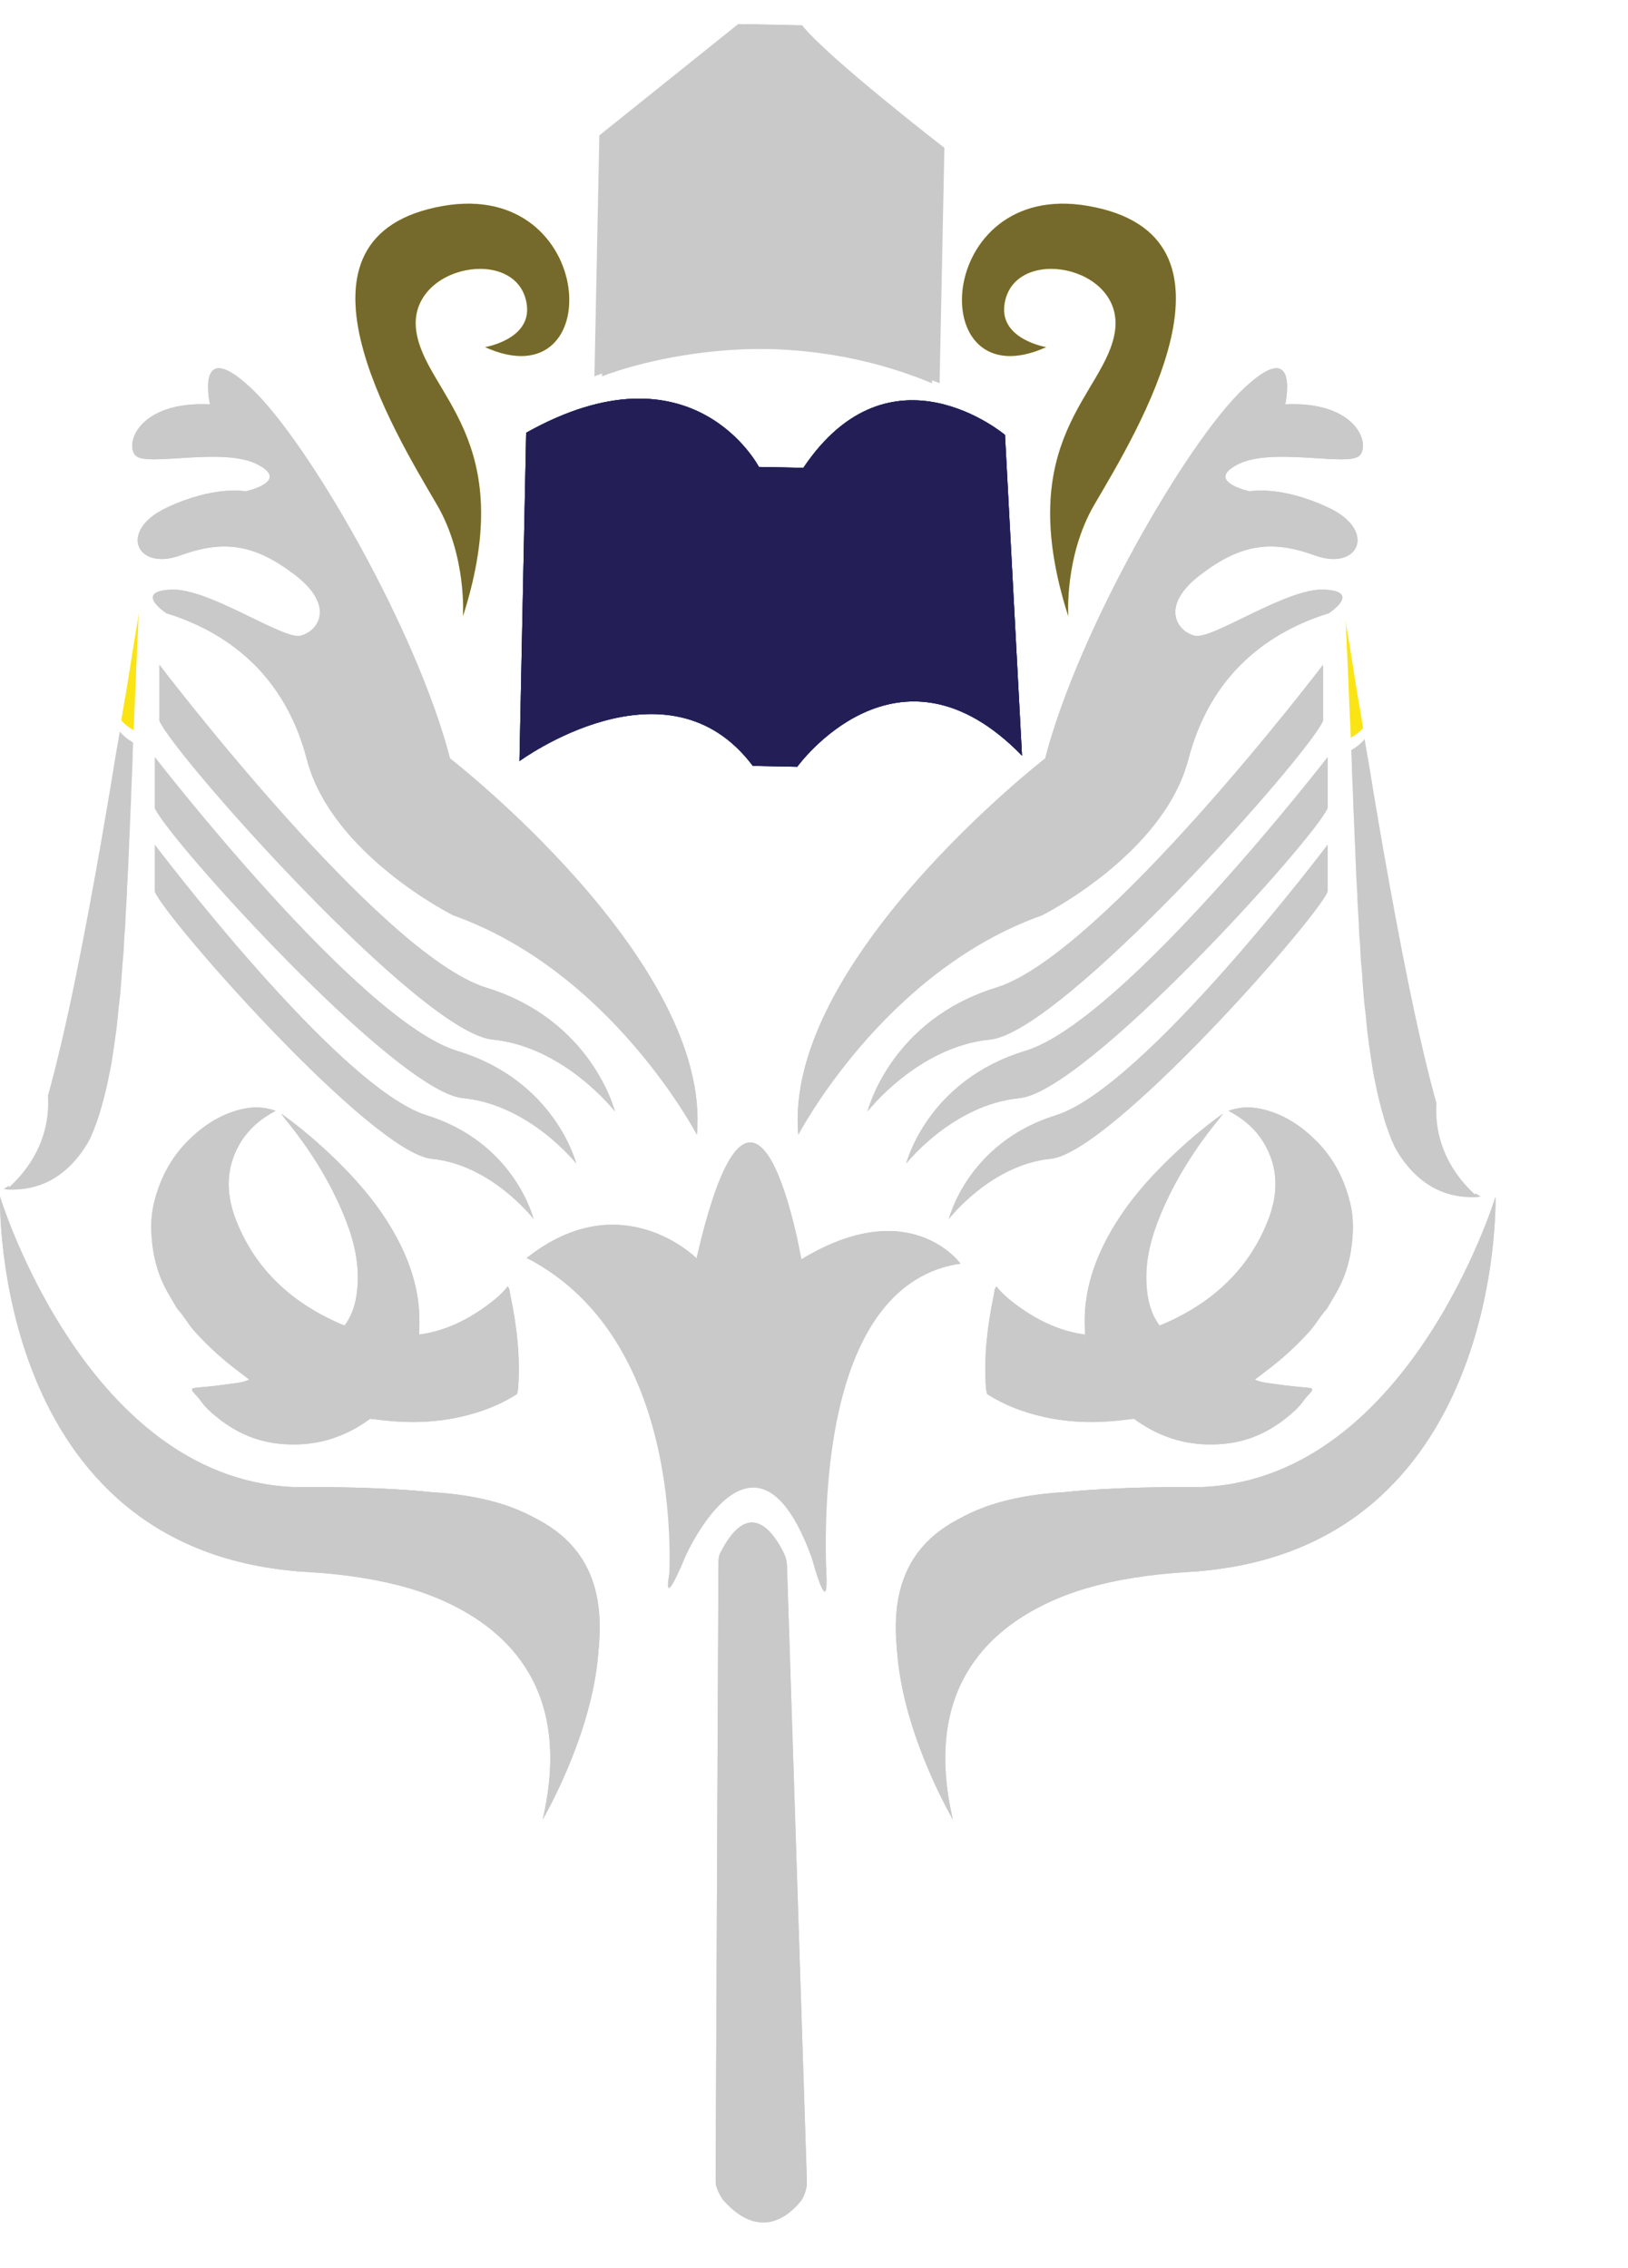 <?xml version="1.0" encoding="UTF-8"?>
<svg id="Layer_1" data-name="Layer 1" xmlns="http://www.w3.org/2000/svg" xmlns:xlink="http://www.w3.org/1999/xlink" viewBox="0 0 501.758 698.937">
  <defs>
    <style>
      .cls-1 {
        mask: url(#mask-22);
      }

      .cls-2 {
        mask: url(#mask-23);
      }

      .cls-3 {
        mask: url(#mask-24);
      }

      .cls-4 {
        mask: url(#mask-15);
      }

      .cls-5 {
        mask: url(#mask-17);
      }

      .cls-6 {
        mask: url(#mask-18);
      }

      .cls-7 {
        mask: url(#mask-14);
      }

      .cls-8 {
        mask: url(#mask-13);
      }

      .cls-9 {
        mask: url(#mask-19);
      }

      .cls-10 {
        mask: url(#mask-12);
      }

      .cls-11 {
        mask: url(#mask-20);
      }

      .cls-12 {
        mask: url(#mask-21);
      }

      .cls-13 {
        mask: url(#mask-11);
      }

      .cls-14 {
        mask: url(#mask-16);
      }

      .cls-15 {
        mask: url(#mask-10);
      }

      .cls-16 {
        fill: url(#linear-gradient);
      }

      .cls-17 {
        filter: url(#luminosity-noclip-9);
      }

      .cls-18 {
        filter: url(#luminosity-noclip-6);
      }

      .cls-19 {
        filter: url(#luminosity-noclip-7);
      }

      .cls-20 {
        filter: url(#luminosity-noclip-8);
      }

      .cls-21 {
        filter: url(#luminosity-noclip-3);
      }

      .cls-22 {
        filter: url(#luminosity-noclip-4);
      }

      .cls-23 {
        filter: url(#luminosity-noclip-5);
      }

      .cls-24 {
        mask: url(#mask);
      }

      .cls-25 {
        filter: url(#luminosity-noclip-2);
      }

      .cls-26 {
        fill: #00529b;
      }

      .cls-27 {
        fill: #fbe414;
      }

      .cls-28 {
        fill: #fde24a;
      }

      .cls-29 {
        fill: #c9c9c9;
      }

      .cls-30 {
        fill: #231f56;
      }

      .cls-31 {
        fill: #756a2b;
      }

      .cls-32 {
        filter: url(#luminosity-noclip-18);
      }

      .cls-33 {
        filter: url(#luminosity-noclip-17);
      }

      .cls-34 {
        filter: url(#luminosity-noclip-16);
      }

      .cls-35 {
        filter: url(#luminosity-noclip-15);
      }

      .cls-36 {
        filter: url(#luminosity-noclip-25);
      }

      .cls-37 {
        filter: url(#luminosity-noclip-26);
      }

      .cls-38 {
        filter: url(#luminosity-noclip-19);
      }

      .cls-39 {
        filter: url(#luminosity-noclip-14);
      }

      .cls-40 {
        filter: url(#luminosity-noclip-10);
      }

      .cls-41 {
        filter: url(#luminosity-noclip-12);
      }

      .cls-42 {
        filter: url(#luminosity-noclip-13);
      }

      .cls-43 {
        filter: url(#luminosity-noclip-11);
      }

      .cls-44 {
        filter: url(#luminosity-noclip-20);
      }

      .cls-45 {
        filter: url(#luminosity-noclip-21);
      }

      .cls-46 {
        filter: url(#luminosity-noclip-22);
      }

      .cls-47 {
        filter: url(#luminosity-noclip-23);
      }

      .cls-48 {
        filter: url(#luminosity-noclip-24);
      }

      .cls-49 {
        fill: url(#linear-gradient-8);
      }

      .cls-50 {
        fill: url(#linear-gradient-9);
      }

      .cls-51 {
        fill: url(#linear-gradient-3);
      }

      .cls-52 {
        fill: url(#linear-gradient-4);
      }

      .cls-53 {
        fill: url(#linear-gradient-2);
      }

      .cls-54 {
        fill: url(#linear-gradient-6);
      }

      .cls-55 {
        fill: url(#linear-gradient-7);
      }

      .cls-56 {
        fill: url(#linear-gradient-5);
      }

      .cls-57 {
        fill: url(#linear-gradient-10);
        stroke: url(#linear-gradient-11);
        stroke-miterlimit: 10;
      }

      .cls-58 {
        fill: url(#linear-gradient-14);
      }

      .cls-59 {
        fill: url(#linear-gradient-18);
      }

      .cls-60 {
        fill: url(#linear-gradient-22);
      }

      .cls-61 {
        fill: url(#linear-gradient-20);
      }

      .cls-62 {
        fill: url(#linear-gradient-21);
      }

      .cls-63 {
        fill: url(#linear-gradient-23);
      }

      .cls-64 {
        fill: url(#linear-gradient-15);
      }

      .cls-65 {
        fill: url(#linear-gradient-19);
      }

      .cls-66 {
        fill: url(#linear-gradient-16);
      }

      .cls-67 {
        fill: url(#linear-gradient-17);
      }

      .cls-68 {
        fill: url(#linear-gradient-13);
      }

      .cls-69 {
        fill: url(#linear-gradient-12);
      }

      .cls-70 {
        fill: url(#linear-gradient-24);
      }

      .cls-71 {
        fill: url(#linear-gradient-26);
      }

      .cls-72 {
        fill: url(#linear-gradient-25);
      }

      .cls-73 {
        mask: url(#mask-3);
      }

      .cls-74 {
        mask: url(#mask-2);
      }

      .cls-75 {
        mask: url(#mask-5);
      }

      .cls-76 {
        mask: url(#mask-4);
      }

      .cls-77 {
        mask: url(#mask-1);
      }

      .cls-78 {
        mask: url(#mask-7);
      }

      .cls-79 {
        mask: url(#mask-6);
      }

      .cls-80 {
        mask: url(#mask-8);
      }

      .cls-81 {
        mask: url(#mask-9);
      }
    </style>
    <filter id="luminosity-noclip-2" data-name="luminosity-noclip" x="289.773" y="52.477" width="80.58" height="148.836" color-interpolation-filters="sRGB" filterUnits="userSpaceOnUse">
      <feFlood flood-color="#fff" result="bg"/>
      <feBlend in="SourceGraphic" in2="bg"/>
    </filter>
    <linearGradient id="linear-gradient" x1="330.063" y1="201.313" x2="330.063" y2="52.477" gradientUnits="userSpaceOnUse">
      <stop offset=".329" stop-color="#000"/>
      <stop offset="1" stop-color="#fff"/>
    </linearGradient>
    <mask id="mask" x="289.773" y="52.477" width="80.58" height="148.836" maskUnits="userSpaceOnUse">
      <g class="cls-25">
        <rect class="cls-16" x="289.773" y="52.477" width="80.58" height="148.836"/>
      </g>
    </mask>
    <filter id="luminosity-noclip-3" x="101.583" y="52.477" width="80.58" height="148.836" color-interpolation-filters="sRGB" filterUnits="userSpaceOnUse">
      <feFlood flood-color="#fff" result="bg"/>
      <feBlend in="SourceGraphic" in2="bg"/>
    </filter>
    <linearGradient id="linear-gradient-2" x1="-1592.49" x2="-1592.49" gradientTransform="translate(1734.363 253.79) scale(1 -1)" xlink:href="#linear-gradient"/>
    <mask id="mask-1" x="101.583" y="52.477" width="80.58" height="148.836" maskUnits="userSpaceOnUse">
      <g class="cls-21">
        <rect class="cls-53" x="101.583" y="52.477" width="80.58" height="148.836" transform="translate(283.747 253.79) rotate(180)"/>
      </g>
    </mask>
    <filter id="luminosity-noclip-4" x="213.7" y="74.799" width="241.427" height="308.061" color-interpolation-filters="sRGB" filterUnits="userSpaceOnUse">
      <feFlood flood-color="#fff" result="bg"/>
      <feBlend in="SourceGraphic" in2="bg"/>
    </filter>
    <linearGradient id="linear-gradient-3" x1="419.247" y1="402.505" x2="249.173" y2="54.32" gradientUnits="userSpaceOnUse">
      <stop offset=".248" stop-color="#fff"/>
      <stop offset=".297" stop-color="#d7d7d7"/>
      <stop offset=".367" stop-color="#a5a5a5"/>
      <stop offset=".441" stop-color="#797979"/>
      <stop offset=".517" stop-color="#535353"/>
      <stop offset=".595" stop-color="#353535"/>
      <stop offset=".677" stop-color="#1d1d1d"/>
      <stop offset=".764" stop-color="#0d0d0d"/>
      <stop offset=".86" stop-color="#030303"/>
      <stop offset=".982" stop-color="#000"/>
    </linearGradient>
    <mask id="mask-2" x="213.7" y="74.799" width="241.427" height="308.061" maskUnits="userSpaceOnUse">
      <g class="cls-22">
        <rect class="cls-51" x="213.7" y="74.799" width="241.427" height="308.061"/>
      </g>
    </mask>
    <filter id="luminosity-noclip-5" x="5.7" y="74.799" width="241.427" height="308.061" color-interpolation-filters="sRGB" filterUnits="userSpaceOnUse">
      <feFlood flood-color="#fff" result="bg"/>
      <feBlend in="SourceGraphic" in2="bg"/>
    </filter>
    <linearGradient id="linear-gradient-4" x1="429.258" y1="402.505" x2="259.184" y2="54.32" gradientTransform="translate(-218.011 457.658) scale(1 -1)" xlink:href="#linear-gradient-3"/>
    <mask id="mask-3" x="5.7" y="74.799" width="241.427" height="308.061" maskUnits="userSpaceOnUse">
      <g class="cls-23">
        <rect class="cls-52" x="5.7" y="74.799" width="241.427" height="308.061" transform="translate(252.827 457.658) rotate(180)"/>
      </g>
    </mask>
    <filter id="luminosity-noclip-6" x="183.314" y="459.568" width="95.695" height="283.397" color-interpolation-filters="sRGB" filterUnits="userSpaceOnUse">
      <feFlood flood-color="#fff" result="bg"/>
      <feBlend in="SourceGraphic" in2="bg"/>
    </filter>
    <linearGradient id="linear-gradient-5" x1="231.161" y1="742.965" x2="231.161" y2="372.112" gradientUnits="userSpaceOnUse">
      <stop offset="0" stop-color="#fff"/>
      <stop offset=".063" stop-color="#fbfcfc"/>
      <stop offset=".11" stop-color="#f2f2f5"/>
      <stop offset=".151" stop-color="#e2e2e9"/>
      <stop offset=".19" stop-color="#cbccd7"/>
      <stop offset=".227" stop-color="#adaec1"/>
      <stop offset=".263" stop-color="#898ba5"/>
      <stop offset=".297" stop-color="#5e6084"/>
      <stop offset=".329" stop-color="#2d305f"/>
      <stop offset=".337" stop-color="#212456"/>
    </linearGradient>
    <mask id="mask-4" x="183.314" y="459.568" width="95.695" height="283.397" maskUnits="userSpaceOnUse">
      <g class="cls-18">
        <rect class="cls-56" x="183.314" y="459.568" width="95.695" height="283.397"/>
      </g>
    </mask>
    <filter id="luminosity-noclip-7" x="245.716" y="358.693" width="236.484" height="225.886" color-interpolation-filters="sRGB" filterUnits="userSpaceOnUse">
      <feFlood flood-color="#fff" result="bg"/>
      <feBlend in="SourceGraphic" in2="bg"/>
    </filter>
    <linearGradient id="linear-gradient-6" x1="363.958" y1="584.579" x2="363.958" y2="358.693" gradientUnits="userSpaceOnUse">
      <stop offset=".289" stop-color="#fff"/>
      <stop offset=".393" stop-color="#fcfcfc"/>
      <stop offset=".456" stop-color="#f3f3f3"/>
      <stop offset=".509" stop-color="#e5e5e5"/>
      <stop offset=".555" stop-color="#d0d0d0"/>
      <stop offset=".598" stop-color="#b6b6b6"/>
      <stop offset=".638" stop-color="#959595"/>
      <stop offset=".676" stop-color="#6e6e6e"/>
      <stop offset=".712" stop-color="#414141"/>
      <stop offset=".745" stop-color="#101010"/>
      <stop offset=".755" stop-color="#000"/>
    </linearGradient>
    <mask id="mask-5" x="245.716" y="358.693" width="236.484" height="225.886" maskUnits="userSpaceOnUse">
      <g class="cls-19">
        <rect class="cls-54" x="245.716" y="358.693" width="236.484" height="225.886"/>
      </g>
    </mask>
    <filter id="luminosity-noclip-8" x="248.189" y="422.815" width="177.448" height="164.073" color-interpolation-filters="sRGB" filterUnits="userSpaceOnUse">
      <feFlood flood-color="#fff" result="bg"/>
      <feBlend in="SourceGraphic" in2="bg"/>
    </filter>
    <linearGradient id="linear-gradient-7" x1="336.913" y1="586.888" x2="336.913" y2="394.899" gradientUnits="userSpaceOnUse">
      <stop offset=".289" stop-color="#fff"/>
      <stop offset=".308" stop-color="#f0f0f0"/>
      <stop offset=".388" stop-color="#b8b8b8"/>
      <stop offset=".471" stop-color="#878787"/>
      <stop offset=".554" stop-color="#5d5d5d"/>
      <stop offset=".638" stop-color="#3b3b3b"/>
      <stop offset=".724" stop-color="#212121"/>
      <stop offset=".812" stop-color="#0e0e0e"/>
      <stop offset=".902" stop-color="#030303"/>
      <stop offset="1" stop-color="#000"/>
    </linearGradient>
    <mask id="mask-6" x="248.189" y="422.815" width="177.448" height="164.073" maskUnits="userSpaceOnUse">
      <g class="cls-20">
        <rect class="cls-55" x="248.189" y="422.815" width="177.448" height="164.073"/>
      </g>
    </mask>
    <filter id="luminosity-noclip-9" x="-21.266" y="358.693" width="236.484" height="225.886" color-interpolation-filters="sRGB" filterUnits="userSpaceOnUse">
      <feFlood flood-color="#fff" result="bg"/>
      <feBlend in="SourceGraphic" in2="bg"/>
    </filter>
    <linearGradient id="linear-gradient-8" x1="286.069" y1="584.579" x2="286.069" y2="358.693" gradientTransform="translate(-189.093 943.272) scale(1 -1)" xlink:href="#linear-gradient-6"/>
    <mask id="mask-7" x="-21.266" y="358.693" width="236.484" height="225.886" maskUnits="userSpaceOnUse">
      <g class="cls-17">
        <rect class="cls-49" x="-21.266" y="358.693" width="236.484" height="225.886" transform="translate(193.952 943.272) rotate(180)"/>
      </g>
    </mask>
    <filter id="luminosity-noclip-10" x="35.296" y="422.815" width="177.448" height="164.073" color-interpolation-filters="sRGB" filterUnits="userSpaceOnUse">
      <feFlood flood-color="#fff" result="bg"/>
      <feBlend in="SourceGraphic" in2="bg"/>
    </filter>
    <linearGradient id="linear-gradient-9" x1="259.024" y1="586.888" x2="259.024" y2="394.899" gradientTransform="translate(-135.003 1009.703) scale(1 -1)" xlink:href="#linear-gradient-7"/>
    <mask id="mask-8" x="35.296" y="422.815" width="177.448" height="164.073" maskUnits="userSpaceOnUse">
      <g class="cls-40">
        <rect class="cls-50" x="35.296" y="422.815" width="177.448" height="164.073" transform="translate(248.041 1009.703) rotate(180)"/>
      </g>
    </mask>
    <filter id="luminosity-noclip-11" x="149.246" y="338.494" width="167.982" height="158.184" color-interpolation-filters="sRGB" filterUnits="userSpaceOnUse">
      <feFlood flood-color="#fff" result="bg"/>
      <feBlend in="SourceGraphic" in2="bg"/>
    </filter>
    <linearGradient id="linear-gradient-10" x1="233.238" y1="496.178" x2="233.238" y2="338.994" gradientUnits="userSpaceOnUse">
      <stop offset=".231" stop-color="#000"/>
      <stop offset=".365" stop-color="#020202"/>
      <stop offset=".454" stop-color="#0b0b0b"/>
      <stop offset=".53" stop-color="#1a1a1a"/>
      <stop offset=".599" stop-color="#303030"/>
      <stop offset=".664" stop-color="#4b4b4b"/>
      <stop offset=".724" stop-color="#6d6d6d"/>
      <stop offset=".782" stop-color="#969696"/>
      <stop offset=".837" stop-color="#c5c5c5"/>
      <stop offset=".889" stop-color="#f8f8f8"/>
      <stop offset=".895" stop-color="#fff"/>
    </linearGradient>
    <linearGradient id="linear-gradient-11" x1="149.246" y1="417.586" x2="317.229" y2="417.586" gradientUnits="userSpaceOnUse">
      <stop offset="0" stop-color="#fff"/>
      <stop offset="1" stop-color="#000"/>
    </linearGradient>
    <mask id="mask-9" x="149.246" y="338.494" width="167.982" height="158.184" maskUnits="userSpaceOnUse">
      <g class="cls-43">
        <rect class="cls-57" x="149.746" y="338.994" width="166.982" height="157.184"/>
      </g>
    </mask>
    <filter id="luminosity-noclip-12" x="293.173" y="331.557" width="153.582" height="118.138" color-interpolation-filters="sRGB" filterUnits="userSpaceOnUse">
      <feFlood flood-color="#fff" result="bg"/>
      <feBlend in="SourceGraphic" in2="bg"/>
    </filter>
    <linearGradient id="linear-gradient-12" x1="317.495" y1="432.853" x2="437.142" y2="336.561" gradientUnits="userSpaceOnUse">
      <stop offset=".177" stop-color="#fff"/>
      <stop offset=".497" stop-color="#000"/>
    </linearGradient>
    <mask id="mask-10" x="293.173" y="331.557" width="153.582" height="118.138" maskUnits="userSpaceOnUse">
      <g class="cls-41">
        <rect class="cls-69" x="293.173" y="331.557" width="153.582" height="118.138"/>
      </g>
    </mask>
    <filter id="luminosity-noclip-13" x="320.906" y="337.966" width="95.14" height="114.708" color-interpolation-filters="sRGB" filterUnits="userSpaceOnUse">
      <feFlood flood-color="#fff" result="bg"/>
      <feBlend in="SourceGraphic" in2="bg"/>
    </filter>
    <linearGradient id="linear-gradient-13" x1="320.906" y1="395.32" x2="442.082" y2="395.32" gradientUnits="userSpaceOnUse">
      <stop offset="0" stop-color="#fff"/>
      <stop offset=".35" stop-color="#000"/>
    </linearGradient>
    <mask id="mask-11" x="320.906" y="337.966" width="95.14" height="114.708" maskUnits="userSpaceOnUse">
      <g class="cls-42">
        <rect class="cls-68" x="320.906" y="337.966" width="95.14" height="114.708"/>
      </g>
    </mask>
    <filter id="luminosity-noclip-14" x="297.975" y="389.363" width="52.583" height="57.684" color-interpolation-filters="sRGB" filterUnits="userSpaceOnUse">
      <feFlood flood-color="#fff" result="bg"/>
      <feBlend in="SourceGraphic" in2="bg"/>
    </filter>
    <linearGradient id="linear-gradient-14" x1="297.975" y1="418.205" x2="361.079" y2="418.205" gradientUnits="userSpaceOnUse">
      <stop offset=".24" stop-color="#000"/>
      <stop offset="1" stop-color="#fff"/>
    </linearGradient>
    <mask id="mask-12" x="297.975" y="389.363" width="52.583" height="57.684" maskUnits="userSpaceOnUse">
      <g class="cls-39">
        <rect class="cls-58" x="297.975" y="389.363" width="52.583" height="57.684"/>
      </g>
    </mask>
    <filter id="luminosity-noclip-15" x="16.829" y="331.557" width="153.582" height="118.138" color-interpolation-filters="sRGB" filterUnits="userSpaceOnUse">
      <feFlood flood-color="#fff" result="bg"/>
      <feBlend in="SourceGraphic" in2="bg"/>
    </filter>
    <linearGradient id="linear-gradient-15" x1="-1630.301" y1="432.853" x2="-1510.654" y2="336.561" gradientTransform="translate(1671.452 781.252) scale(1 -1)" xlink:href="#linear-gradient-12"/>
    <mask id="mask-13" x="16.829" y="331.557" width="153.582" height="118.138" maskUnits="userSpaceOnUse">
      <g class="cls-35">
        <rect class="cls-64" x="16.829" y="331.557" width="153.582" height="118.138" transform="translate(187.24 781.252) rotate(180)"/>
      </g>
    </mask>
    <filter id="luminosity-noclip-16" x="47.538" y="337.966" width="95.14" height="114.708" color-interpolation-filters="sRGB" filterUnits="userSpaceOnUse">
      <feFlood flood-color="#fff" result="bg"/>
      <feBlend in="SourceGraphic" in2="bg"/>
    </filter>
    <linearGradient id="linear-gradient-16" x1="-1626.89" x2="-1505.714" gradientTransform="translate(1674.428 790.641) scale(1 -1)" xlink:href="#linear-gradient-13"/>
    <mask id="mask-14" x="47.538" y="337.966" width="95.14" height="114.708" maskUnits="userSpaceOnUse">
      <g class="cls-34">
        <rect class="cls-66" x="47.538" y="337.966" width="95.14" height="114.708" transform="translate(190.216 790.641) rotate(180)"/>
      </g>
    </mask>
    <filter id="luminosity-noclip-17" x="113.026" y="389.363" width="52.583" height="57.684" color-interpolation-filters="sRGB" filterUnits="userSpaceOnUse">
      <feFlood flood-color="#fff" result="bg"/>
      <feBlend in="SourceGraphic" in2="bg"/>
    </filter>
    <linearGradient id="linear-gradient-17" x1="-1649.821" x2="-1586.717" gradientTransform="translate(1762.846 836.41) scale(1 -1)" xlink:href="#linear-gradient-14"/>
    <mask id="mask-15" x="113.026" y="389.363" width="52.583" height="57.684" maskUnits="userSpaceOnUse">
      <g class="cls-33">
        <rect class="cls-67" x="113.026" y="389.363" width="52.583" height="57.684" transform="translate(278.634 836.41) rotate(180)"/>
      </g>
    </mask>
    <filter id="luminosity-noclip-18" x="258.747" y="201.653" width="157.862" height="145.105" color-interpolation-filters="sRGB" filterUnits="userSpaceOnUse">
      <feFlood flood-color="#fff" result="bg"/>
      <feBlend in="SourceGraphic" in2="bg"/>
    </filter>
    <linearGradient id="linear-gradient-18" x1="269.894" y1="301.693" x2="416.185" y2="242.369" gradientUnits="userSpaceOnUse">
      <stop offset="0" stop-color="#000"/>
      <stop offset="1" stop-color="#fff"/>
    </linearGradient>
    <mask id="mask-16" x="258.747" y="201.653" width="157.862" height="145.105" maskUnits="userSpaceOnUse">
      <g class="cls-32">
        <rect class="cls-59" x="258.747" y="201.653" width="157.862" height="145.105"/>
      </g>
    </mask>
    <filter id="luminosity-noclip-19" x="276.769" y="230.685" width="135.944" height="129.877" color-interpolation-filters="sRGB" filterUnits="userSpaceOnUse">
      <feFlood flood-color="#fff" result="bg"/>
      <feBlend in="SourceGraphic" in2="bg"/>
    </filter>
    <linearGradient id="linear-gradient-19" x1="288.746" y1="321.521" x2="412.133" y2="264.455" xlink:href="#linear-gradient-18"/>
    <mask id="mask-17" x="276.769" y="230.685" width="135.944" height="129.877" maskUnits="userSpaceOnUse">
      <g class="cls-38">
        <rect class="cls-65" x="276.769" y="230.685" width="135.944" height="129.877"/>
      </g>
    </mask>
    <filter id="luminosity-noclip-20" x="275.32" y="255.857" width="138.333" height="123.96" color-interpolation-filters="sRGB" filterUnits="userSpaceOnUse">
      <feFlood flood-color="#fff" result="bg"/>
      <feBlend in="SourceGraphic" in2="bg"/>
    </filter>
    <linearGradient id="linear-gradient-20" x1="285.109" y1="341.946" x2="413.279" y2="289.905" xlink:href="#linear-gradient-18"/>
    <mask id="mask-18" x="275.32" y="255.857" width="138.333" height="123.96" maskUnits="userSpaceOnUse">
      <g class="cls-44">
        <rect class="cls-61" x="275.32" y="255.857" width="138.333" height="123.96"/>
      </g>
    </mask>
    <filter id="luminosity-noclip-21" x="40.286" y="201.653" width="157.862" height="145.105" color-interpolation-filters="sRGB" filterUnits="userSpaceOnUse">
      <feFlood flood-color="#fff" result="bg"/>
      <feBlend in="SourceGraphic" in2="bg"/>
    </filter>
    <linearGradient id="linear-gradient-21" x1="-1610.037" y1="301.693" x2="-1463.746" y2="242.369" gradientTransform="translate(1661.47 548.411) scale(1 -1)" xlink:href="#linear-gradient-18"/>
    <mask id="mask-19" x="40.286" y="201.653" width="157.862" height="145.105" maskUnits="userSpaceOnUse">
      <g class="cls-45">
        <rect class="cls-62" x="40.286" y="201.653" width="157.862" height="145.105" transform="translate(238.434 548.411) rotate(180)"/>
      </g>
    </mask>
    <filter id="luminosity-noclip-22" x="44.182" y="230.685" width="135.944" height="129.877" color-interpolation-filters="sRGB" filterUnits="userSpaceOnUse">
      <feFlood flood-color="#fff" result="bg"/>
      <feBlend in="SourceGraphic" in2="bg"/>
    </filter>
    <linearGradient id="linear-gradient-22" x1="-1591.185" y1="321.521" x2="-1467.798" y2="264.455" gradientTransform="translate(1647.345 591.248) scale(1 -1)" xlink:href="#linear-gradient-18"/>
    <mask id="mask-20" x="44.182" y="230.685" width="135.944" height="129.877" maskUnits="userSpaceOnUse">
      <g class="cls-46">
        <rect class="cls-60" x="44.182" y="230.685" width="135.944" height="129.877" transform="translate(224.309 591.248) rotate(180)"/>
      </g>
    </mask>
    <filter id="luminosity-noclip-23" x="43.243" y="255.857" width="138.333" height="123.96" color-interpolation-filters="sRGB" filterUnits="userSpaceOnUse">
      <feFlood flood-color="#fff" result="bg"/>
      <feBlend in="SourceGraphic" in2="bg"/>
    </filter>
    <linearGradient id="linear-gradient-23" x1="-1594.822" y1="341.946" x2="-1466.652" y2="289.905" gradientTransform="translate(1647.854 635.674) scale(1 -1)" xlink:href="#linear-gradient-18"/>
    <mask id="mask-21" x="43.243" y="255.857" width="138.333" height="123.96" maskUnits="userSpaceOnUse">
      <g class="cls-47">
        <rect class="cls-63" x="43.243" y="255.857" width="138.333" height="123.96" transform="translate(224.818 635.674) rotate(180)"/>
      </g>
    </mask>
    <filter id="luminosity-noclip-24" x="147.555" y="121.931" width="175.329" height="117.655" color-interpolation-filters="sRGB" filterUnits="userSpaceOnUse">
      <feFlood flood-color="#fff" result="bg"/>
      <feBlend in="SourceGraphic" in2="bg"/>
    </filter>
    <linearGradient id="linear-gradient-24" x1="235.219" y1="259.485" x2="235.219" y2="141.83" xlink:href="#linear-gradient-3"/>
    <mask id="mask-22" x="147.555" y="121.931" width="175.329" height="117.655" maskUnits="userSpaceOnUse">
      <g class="cls-48">
        <rect class="cls-70" x="147.555" y="121.931" width="175.329" height="117.655"/>
      </g>
    </mask>
    <filter id="luminosity-noclip-25" x="147.555" y="121.931" width="175.329" height="117.655" color-interpolation-filters="sRGB" filterUnits="userSpaceOnUse">
      <feFlood flood-color="#fff" result="bg"/>
      <feBlend in="SourceGraphic" in2="bg"/>
    </filter>
    <linearGradient id="linear-gradient-25" x1="235.219" y1="229.082" x2="235.219" y2="72.301" gradientUnits="userSpaceOnUse">
      <stop offset=".018" stop-color="#000"/>
      <stop offset=".14" stop-color="#030303"/>
      <stop offset=".236" stop-color="#0d0d0d"/>
      <stop offset=".323" stop-color="#1d1d1d"/>
      <stop offset=".405" stop-color="#353535"/>
      <stop offset=".483" stop-color="#535353"/>
      <stop offset=".559" stop-color="#797979"/>
      <stop offset=".633" stop-color="#a5a5a5"/>
      <stop offset=".703" stop-color="#d7d7d7"/>
      <stop offset=".752" stop-color="#fff"/>
    </linearGradient>
    <mask id="mask-23" x="147.555" y="121.931" width="175.329" height="117.655" maskUnits="userSpaceOnUse">
      <g class="cls-36">
        <rect class="cls-72" x="147.555" y="121.931" width="175.329" height="117.655"/>
      </g>
    </mask>
    <filter id="luminosity-noclip-26" x="136.105" y="-49.02" width="209.811" height="193.672" color-interpolation-filters="sRGB" filterUnits="userSpaceOnUse">
      <feFlood flood-color="#fff" result="bg"/>
      <feBlend in="SourceGraphic" in2="bg"/>
    </filter>
    <linearGradient id="linear-gradient-26" x1="241.011" y1="144.651" x2="241.011" y2="-49.02" gradientUnits="userSpaceOnUse">
      <stop offset=".105" stop-color="#fff"/>
      <stop offset=".111" stop-color="#f8f8f8"/>
      <stop offset=".163" stop-color="#c5c5c5"/>
      <stop offset=".218" stop-color="#969696"/>
      <stop offset=".276" stop-color="#6d6d6d"/>
      <stop offset=".336" stop-color="#4b4b4b"/>
      <stop offset=".401" stop-color="#303030"/>
      <stop offset=".47" stop-color="#1a1a1a"/>
      <stop offset=".546" stop-color="#0b0b0b"/>
      <stop offset=".635" stop-color="#020202"/>
      <stop offset=".769" stop-color="#000"/>
    </linearGradient>
    <mask id="mask-24" x="136.105" y="-49.02" width="209.811" height="193.672" maskUnits="userSpaceOnUse">
      <g class="cls-37">
        <rect class="cls-71" x="136.105" y="-49.02" width="209.811" height="193.672"/>
      </g>
    </mask>
  </defs>
  <g>
    <path class="cls-28" d="M329.244,189.871s-1.241-18.518,8.05-34.404c13.156-22.493,50.314-82.97-2.02-92.019-47.622-8.235-50.785,60.629-12.837,43.52,0,0-14.275-2.34-12.884-12.993,2.435-18.647,36.825-12.398,34.123,7.856-2.616,19.616-32.024,33.054-14.432,88.04Z"/>
    <g class="cls-24">
      <path class="cls-31" d="M329.244,189.871s-1.241-18.518,8.05-34.404c13.156-22.493,50.314-82.97-2.02-92.019-47.622-8.235-50.785,60.629-12.837,43.52,0,0-14.275-2.34-12.884-12.993,2.435-18.647,36.825-12.398,34.123,7.856-2.616,19.616-32.024,33.054-14.432,88.04Z"/>
    </g>
  </g>
  <g>
    <path class="cls-28" d="M142.693,189.871s1.241-18.518-8.05-34.404c-13.156-22.493-50.314-82.97,2.02-92.019,47.622-8.235,50.785,60.629,12.837,43.52,0,0,14.275-2.34,12.884-12.993-2.435-18.647-36.825-12.398-34.123,7.856,2.616,19.616,32.024,33.054,14.432,88.04Z"/>
    <g class="cls-77">
      <path class="cls-31" d="M142.693,189.871s1.241-18.518-8.05-34.404c-13.156-22.493-50.314-82.97,2.02-92.019,47.622-8.235,50.785,60.629,12.837,43.52,0,0,14.275-2.34,12.884-12.993-2.435-18.647-36.825-12.398-34.123,7.856,2.616,19.616,32.024,33.054,14.432,88.04Z"/>
    </g>
  </g>
  <g>
    <path class="cls-29" d="M321.147,282.034s37.451-18.654,45.112-48.066c7.661-29.412,28.628-40.459,43.285-45.014,0,0,10.273-6.704-1.385-7.275-11.658-.571-34.523,15.546-39.964,14.206-5.441-1.339-10.81-9.126,1.669-18.699,12.479-9.572,22.026-10.913,35.439-6.033,13.413,4.88,19.195-7.593,4.291-14.653-14.904-7.06-24.463-5.105-24.463-5.105,0,0-14.064-3.051-3.515-8.363,10.55-5.312,33.655,.787,37.309-2.567,3.655-3.353-.674-16.954-22.807-15.87,0,0,4.736-21.4-12.799-4.868-17.535,16.532-50.959,74.458-61.187,113.969,0,0-80.868,62.666-76.089,115.943,0,0,26.229-50.265,75.103-67.605Z"/>
    <g class="cls-74">
      <path class="cls-29" d="M321.147,282.034s37.451-18.654,45.112-48.066c7.661-29.412,28.628-40.459,43.285-45.014,0,0,10.273-6.704-1.385-7.275-11.658-.571-34.523,15.546-39.964,14.206-5.441-1.339-10.81-9.126,1.669-18.699,12.479-9.572,22.026-10.913,35.439-6.033,13.413,4.88,19.195-7.593,4.291-14.653-14.904-7.06-24.463-5.105-24.463-5.105,0,0-14.064-3.051-3.515-8.363,10.55-5.312,33.655,.787,37.309-2.567,3.655-3.353-.674-16.954-22.807-15.87,0,0,4.736-21.4-12.799-4.868-17.535,16.532-50.959,74.458-61.187,113.969,0,0-80.868,62.666-76.089,115.943,0,0,26.229-50.265,75.103-67.605Z"/>
    </g>
  </g>
  <g>
    <path class="cls-29" d="M139.68,282.034s-37.451-18.654-45.112-48.066c-7.661-29.412-28.628-40.459-43.285-45.014,0,0-10.273-6.704,1.385-7.275,11.658-.571,34.523,15.546,39.964,14.206,5.441-1.339,10.81-9.126-1.669-18.699-12.479-9.572-22.026-10.913-35.439-6.033-13.413,4.88-19.195-7.593-4.291-14.653,14.904-7.06,24.463-5.105,24.463-5.105,0,0,14.064-3.051,3.515-8.363-10.55-5.312-33.655,.787-37.309-2.567-3.655-3.353,.674-16.954,22.807-15.87,0,0-4.736-21.4,12.799-4.868,17.535,16.532,50.959,74.458,61.187,113.969,0,0,80.868,62.666,76.089,115.943,0,0-26.229-50.265-75.103-67.605Z"/>
    <g class="cls-73">
      <path class="cls-29" d="M139.68,282.034s-37.451-18.654-45.112-48.066c-7.661-29.412-28.628-40.459-43.285-45.014,0,0-10.273-6.704,1.385-7.275,11.658-.571,34.523,15.546,39.964,14.206,5.441-1.339,10.81-9.126-1.669-18.699-12.479-9.572-22.026-10.913-35.439-6.033-13.413,4.88-19.195-7.593-4.291-14.653,14.904-7.06,24.463-5.105,24.463-5.105,0,0,14.064-3.051,3.515-8.363-10.55-5.312-33.655,.787-37.309-2.567-3.655-3.353,.674-16.954,22.807-15.87,0,0-4.736-21.4,12.799-4.868,17.535,16.532,50.959,74.458,61.187,113.969,0,0,80.868,62.666,76.089,115.943,0,0-26.229-50.265-75.103-67.605Z"/>
    </g>
  </g>
  <path class="cls-29" d="M222.807,677.438c4.279,4.93,14.026,13.129,23.957,.484,1.33-1.694,1.981-3.843,1.912-5.995l-6.128-189.5c-.043-1.334-.371-2.634-.957-3.833-2.864-5.859-10.604-18.025-19.661,.076-.452,.904-.494,1.97-.498,2.981l-.87,189.658c-.01,2.249,.771,4.43,2.245,6.129Z"/>
  <g class="cls-76">
    <path class="cls-29" d="M222.807,677.438c4.279,4.93,14.026,13.129,23.957,.484,1.33-1.694,1.981-3.843,1.912-5.995l-6.128-189.5c-.043-1.334-.371-2.634-.957-3.833-2.864-5.859-10.604-18.025-19.661,.076-.452,.904-.494,1.97-.498,2.981l-.87,189.658c-.01,2.249,.771,4.43,2.245,6.129Z"/>
  </g>
  <path class="cls-29" d="M293.672,560.63s-24.921-70.554,72.596-76.251c97.517-5.697,94.656-115.631,94.656-115.631,0,0-27.201,89.287-93.26,89.524-66.058,.237-120.986,4.309-73.993,102.357Z"/>
  <g class="cls-75">
    <path class="cls-29" d="M293.672,560.63s-24.921-70.554,72.596-76.251c97.517-5.697,94.656-115.631,94.656-115.631,0,0-27.201,89.287-93.26,89.524-66.058,.237-120.986,4.309-73.993,102.357Z"/>
  </g>
  <path class="cls-29" d="M404.955,447.567s-.268,27.559-35.452,36.579c0,0-94.025-1.743-75.83,76.484,0,0-56.618-96.014,34.792-100.871,0,0,16.135-1.798,39.201-1.486,23.066,.311,37.289-10.707,37.289-10.707Z"/>
  <g class="cls-79">
    <path class="cls-29" d="M404.955,447.567s-.268,27.559-35.452,36.579c0,0-94.025-1.743-75.83,76.484,0,0-56.618-96.014,34.792-100.871,0,0,16.135-1.798,39.201-1.486,23.066,.311,37.289-10.707,37.289-10.707Z"/>
  </g>
  <path class="cls-29" d="M167.262,560.63s24.921-70.554-72.596-76.251C-2.852,478.682,.009,368.749,.009,368.749c0,0,27.201,89.287,93.26,89.524,66.058,.237,120.986,4.309,73.993,102.357Z"/>
  <g class="cls-78">
    <path class="cls-29" d="M167.262,560.63s24.921-70.554-72.596-76.251C-2.852,478.682,.009,368.749,.009,368.749c0,0,27.201,89.287,93.26,89.524,66.058,.237,120.986,4.309,73.993,102.357Z"/>
  </g>
  <path class="cls-29" d="M55.979,447.567s.268,27.559,35.452,36.579c0,0,94.025-1.743,75.83,76.484,0,0,56.618-96.014-34.792-100.871,0,0-16.135-1.798-39.201-1.486-23.066,.311-37.289-10.707-37.289-10.707Z"/>
  <g class="cls-80">
    <path class="cls-29" d="M55.979,447.567s.268,27.559,35.452,36.579c0,0,94.025-1.743,75.83,76.484,0,0,56.618-96.014-34.792-100.871,0,0-16.135-1.798-39.201-1.486-23.066,.311-37.289-10.707-37.289-10.707Z"/>
  </g>
  <path class="cls-29" d="M211.332,479.365s9.557-21.432,21.158-21.007c5.725,.21,11.948,5.743,17.765,21.801,0,0,6.359,23.881,3.956-1.385-4.061-42.694,9.282-85.06,41.799-89.411,0,0-15.524-21.684-49.037-1.306,0,0-13.8-80.85-32.29-.324,0,0-23.14-23.234-52.362-.094,0,0,52.168,16.434,44.052,97.008,0,0-2.835,13.364,4.959-5.282Z"/>
  <g class="cls-81">
    <path class="cls-29" d="M211.332,479.365s9.557-21.432,21.158-21.007c5.725,.21,11.948,5.743,17.765,21.801,0,0,6.359,23.881,3.956-1.385-4.061-42.694,9.282-85.06,41.799-89.411,0,0-15.524-21.684-49.037-1.306,0,0-13.8-80.85-32.29-.324,0,0-23.14-23.234-52.362-.094,0,0,52.168,16.434,44.052,97.008,0,0-2.835,13.364,4.959-5.282Z"/>
  </g>
  <path class="cls-29" d="M386.745,425.101c2.164-1.664,4.365-3.282,6.482-5.002,3.731-3.03,7.193-6.335,10.422-9.916,1.924-2.134,3.236-4.693,5.196-6.77,.114-.172,.228-.344,.342-.517,.831-1.427,1.657-2.858,2.494-4.281,3.172-5.395,4.733-11.286,5.177-17.471,.25-3.484,.11-6.996-.719-10.41-1.778-7.319-5.084-13.821-10.468-19.195-4.456-4.448-9.519-7.874-15.662-9.53-4.151-1.119-7.699-1.035-11.399,.277,4.885,2.522,8.805,5.992,11.423,10.754,4.179,7.604,3.776,15.487,.686,23.237-5.955,14.94-16.962,24.964-31.471,31.406-.615,.273-1.245,.513-1.868,.769,.581,1.152,1.364,2.164,2.219,3.118,7.258,8.099,16.838,11.544,27.144,13.53Z"/>
  <g class="cls-15">
    <path class="cls-29" d="M386.745,425.101c2.164-1.664,4.365-3.282,6.482-5.002,3.731-3.03,7.193-6.335,10.422-9.916,1.924-2.134,3.236-4.693,5.196-6.77,.114-.172,.228-.344,.342-.517,.831-1.427,1.657-2.858,2.494-4.281,3.172-5.395,4.733-11.286,5.177-17.471,.25-3.484,.11-6.996-.719-10.41-1.778-7.319-5.084-13.821-10.468-19.195-4.456-4.448-9.519-7.874-15.662-9.53-4.151-1.119-7.699-1.035-11.399,.277,4.885,2.522,8.805,5.992,11.423,10.754,4.179,7.604,3.776,15.487,.686,23.237-5.955,14.94-16.962,24.964-31.471,31.406-.615,.273-1.245,.513-1.868,.769,.581,1.152,1.364,2.164,2.219,3.118,7.258,8.099,16.838,11.544,27.144,13.53Z"/>
  </g>
  <path class="cls-29" d="M386.745,425.101c-10.306-1.986-19.887-5.431-27.144-13.53-.855-.954-1.638-1.966-2.219-3.118-2.804-3.793-3.775-8.182-4.03-12.763-.424-7.622,1.553-14.788,4.46-21.724,4.486-10.703,10.672-20.38,18.022-29.333,.296-.36,.555-.75,1.104-1.496-6.212,4.45-11.639,9.136-16.779,14.127-6.663,6.47-12.713,13.492-17.422,21.545-5.193,8.882-8.548,18.342-8.423,28.798,.014,1.206,.071,2.411,.108,3.616,1.393,10.76,6.376,19.435,15.074,25.952,4.949,3.625,10.378,6.158,16.441,7.278,3.857,.712,7.691,.807,11.62,.409,6.897-.698,12.933-3.342,18.318-7.512,2.208-1.71,4.374-3.558,6.008-5.913,.615-.886,1.438-1.626,2.121-2.469,.64-.79,.595-1.225-.605-1.333-3.258-.294-6.517-.618-9.754-1.082-2.324-.332-4.713-.439-6.901-1.452Z"/>
  <g class="cls-13">
    <path class="cls-29" d="M386.745,425.101c-10.306-1.986-19.887-5.431-27.144-13.53-.855-.954-1.638-1.966-2.219-3.118-2.804-3.793-3.775-8.182-4.03-12.763-.424-7.622,1.553-14.788,4.46-21.724,4.486-10.703,10.672-20.38,18.022-29.333,.296-.36,.555-.75,1.104-1.496-6.212,4.45-11.639,9.136-16.779,14.127-6.663,6.47-12.713,13.492-17.422,21.545-5.193,8.882-8.548,18.342-8.423,28.798,.014,1.206,.071,2.411,.108,3.616,1.393,10.76,6.376,19.435,15.074,25.952,4.949,3.625,10.378,6.158,16.441,7.278,3.857,.712,7.691,.807,11.62,.409,6.897-.698,12.933-3.342,18.318-7.512,2.208-1.71,4.374-3.558,6.008-5.913,.615-.886,1.438-1.626,2.121-2.469,.64-.79,.595-1.225-.605-1.333-3.258-.294-6.517-.618-9.754-1.082-2.324-.332-4.713-.439-6.901-1.452Z"/>
  </g>
  <path class="cls-29" d="M349.497,437.175c-8.698-6.517-13.681-15.192-15.074-25.952-8.283-1.078-15.434-4.758-21.972-9.735-1.951-1.485-3.818-3.133-5.336-5.103-.705,.792-.641,1.828-.836,2.763-1.958,9.385-3.087,18.846-2.406,28.455,.046,.649,.224,1.289,.341,1.933,2.813,1.793,5.778,3.299,8.891,4.483,9.395,3.572,19.111,4.694,29.114,3.925,2.44-.188,4.856-.487,7.279-.767Z"/>
  <g class="cls-10">
    <path class="cls-29" d="M349.497,437.175c-8.698-6.517-13.681-15.192-15.074-25.952-8.283-1.078-15.434-4.758-21.972-9.735-1.951-1.485-3.818-3.133-5.336-5.103-.705,.792-.641,1.828-.836,2.763-1.958,9.385-3.087,18.846-2.406,28.455,.046,.649,.224,1.289,.341,1.933,2.813,1.793,5.778,3.299,8.891,4.483,9.395,3.572,19.111,4.694,29.114,3.925,2.44-.188,4.856-.487,7.279-.767Z"/>
  </g>
  <path class="cls-29" d="M76.839,425.101c-2.164-1.664-4.365-3.282-6.482-5.002-3.731-3.03-7.193-6.335-10.422-9.916-1.924-2.134-3.236-4.693-5.196-6.77-.114-.172-.228-.344-.342-.517-.831-1.427-1.657-2.858-2.494-4.281-3.172-5.395-4.733-11.286-5.177-17.471-.25-3.484-.11-6.996,.719-10.41,1.778-7.319,5.084-13.821,10.468-19.195,4.456-4.448,9.519-7.874,15.662-9.53,4.151-1.119,7.699-1.035,11.399,.277-4.885,2.522-8.805,5.992-11.423,10.754-4.179,7.604-3.776,15.487-.686,23.237,5.955,14.94,16.962,24.964,31.471,31.406,.615,.273,1.245,.513,1.868,.769-.581,1.152-1.364,2.164-2.219,3.118-7.258,8.099-16.838,11.544-27.144,13.53Z"/>
  <g class="cls-8">
    <path class="cls-29" d="M76.839,425.101c-2.164-1.664-4.365-3.282-6.482-5.002-3.731-3.03-7.193-6.335-10.422-9.916-1.924-2.134-3.236-4.693-5.196-6.77-.114-.172-.228-.344-.342-.517-.831-1.427-1.657-2.858-2.494-4.281-3.172-5.395-4.733-11.286-5.177-17.471-.25-3.484-.11-6.996,.719-10.41,1.778-7.319,5.084-13.821,10.468-19.195,4.456-4.448,9.519-7.874,15.662-9.53,4.151-1.119,7.699-1.035,11.399,.277-4.885,2.522-8.805,5.992-11.423,10.754-4.179,7.604-3.776,15.487-.686,23.237,5.955,14.94,16.962,24.964,31.471,31.406,.615,.273,1.245,.513,1.868,.769-.581,1.152-1.364,2.164-2.219,3.118-7.258,8.099-16.838,11.544-27.144,13.53Z"/>
  </g>
  <path class="cls-29" d="M76.839,425.101c10.306-1.986,19.887-5.431,27.144-13.53,.855-.954,1.638-1.966,2.219-3.118,2.804-3.793,3.775-8.182,4.03-12.763,.424-7.622-1.553-14.788-4.46-21.724-4.486-10.703-10.672-20.38-18.022-29.333-.296-.36-.555-.75-1.104-1.496,6.212,4.45,11.639,9.136,16.779,14.127,6.663,6.47,12.713,13.492,17.422,21.545,5.193,8.882,8.548,18.342,8.423,28.798-.014,1.206-.071,2.411-.108,3.616-1.393,10.76-6.376,19.435-15.074,25.952-4.949,3.625-10.378,6.158-16.441,7.278-3.857,.712-7.691,.807-11.62,.409-6.897-.698-12.933-3.342-18.318-7.512-2.208-1.71-4.374-3.558-6.008-5.913-.615-.886-1.438-1.626-2.121-2.469-.64-.79-.595-1.225,.605-1.333,3.258-.294,6.517-.618,9.754-1.082,2.324-.332,4.713-.439,6.901-1.452Z"/>
  <g class="cls-7">
    <path class="cls-29" d="M76.839,425.101c10.306-1.986,19.887-5.431,27.144-13.53,.855-.954,1.638-1.966,2.219-3.118,2.804-3.793,3.775-8.182,4.03-12.763,.424-7.622-1.553-14.788-4.46-21.724-4.486-10.703-10.672-20.38-18.022-29.333-.296-.36-.555-.75-1.104-1.496,6.212,4.45,11.639,9.136,16.779,14.127,6.663,6.47,12.713,13.492,17.422,21.545,5.193,8.882,8.548,18.342,8.423,28.798-.014,1.206-.071,2.411-.108,3.616-1.393,10.76-6.376,19.435-15.074,25.952-4.949,3.625-10.378,6.158-16.441,7.278-3.857,.712-7.691,.807-11.62,.409-6.897-.698-12.933-3.342-18.318-7.512-2.208-1.71-4.374-3.558-6.008-5.913-.615-.886-1.438-1.626-2.121-2.469-.64-.79-.595-1.225,.605-1.333,3.258-.294,6.517-.618,9.754-1.082,2.324-.332,4.713-.439,6.901-1.452Z"/>
  </g>
  <path class="cls-29" d="M114.087,437.175c8.698-6.517,13.681-15.192,15.074-25.952,8.283-1.078,15.434-4.758,21.972-9.735,1.951-1.485,3.818-3.133,5.336-5.103,.705,.792,.641,1.828,.836,2.763,1.958,9.385,3.087,18.846,2.406,28.455-.046,.649-.224,1.289-.341,1.933-2.813,1.793-5.778,3.299-8.891,4.483-9.395,3.572-19.111,4.694-29.114,3.925-2.44-.188-4.856-.487-7.279-.767Z"/>
  <g class="cls-4">
    <path class="cls-29" d="M114.087,437.175c8.698-6.517,13.681-15.192,15.074-25.952,8.283-1.078,15.434-4.758,21.972-9.735,1.951-1.485,3.818-3.133,5.336-5.103,.705,.792,.641,1.828,.836,2.763,1.958,9.385,3.087,18.846,2.406,28.455-.046,.649-.224,1.289-.341,1.933-2.813,1.793-5.778,3.299-8.891,4.483-9.395,3.572-19.111,4.694-29.114,3.925-2.44-.188-4.856-.487-7.279-.767Z"/>
  </g>
  <path class="cls-29" d="M428.736,350.913c-.693-1.897-1.448-3.771-2.018-5.712-.604-2.056-1.165-4.122-1.683-6.203-.575-2.309-1.019-4.644-1.505-6.971-.376-1.799-.646-3.621-.917-5.44-.403-2.702-.793-5.407-1.134-8.118-.229-1.822-.351-3.657-.541-5.484-.211-2.027-.527-4.047-.647-6.079-.114-1.933-.338-3.856-.43-5.791-.085-1.778-.328-3.549-.453-5.326-.112-1.6-.14-3.205-.239-4.806-.081-1.318-.285-2.633-.299-3.951-.014-1.368-.108-2.732-.187-4.093-.062-1.079-.143-2.167-.192-3.245-.05-1.101-.163-2.203-.142-3.312,.016-.843-.108-1.688-.154-2.533-.043-.787-.042-1.576-.103-2.361-.066-.862-.093-1.728-.137-2.59-.041-.804-.078-1.614-.091-2.423-.014-.887-.089-1.773-.123-2.659-.031-.802-.031-1.606-.066-2.408-.038-.864-.11-1.727-.151-2.591-.039-.825-.055-1.651-.087-2.477-.036-.927-.081-1.853-.118-2.78-.034-.826-.057-1.652-.096-2.478-.042-.903-.145-1.807-.129-2.709,.015-.85-.068-1.693-.076-2.54-.009-.906-.074-1.808-.122-2.711-.043-.806-.035-1.614-.096-2.422-.073-.961-.065-1.927-.112-2.891-.041-.819-.048-1.654-.067-2.479-.019-.85-.016-1.706-.093-2.549-.045-.495,.064-1.007-.119-1.49,.13-.157,.271-.293,.453-.401,1.412-.84,2.674-1.86,3.716-3.14,.446,2.576,.904,5.15,1.336,7.729,.553,3.299,1.072,6.604,1.63,9.902,.985,5.823,1.963,11.648,2.991,17.464,1.155,6.539,2.329,13.075,3.553,19.601,1.302,6.943,2.637,13.881,4.051,20.803,1.939,9.495,4.012,18.958,6.375,28.357,.633,2.52,1.325,5.024,1.989,7.536,.052,.198,.07,.408,.227,.564-.259,4.299,.19,8.512,1.518,12.62,2.019,6.245,5.647,11.428,10.467,15.871,.076-.221-.188-.345-.082-.525,.637,.269,1.139,.778,1.794,1.015-1.243,.27-2.508,.252-3.763,.203-8.16-.315-14.51-4.058-19.484-10.368-1.284-1.629-2.422-3.355-3.383-5.196-.036-.081-.072-.163-.108-.245l.002,.016-.951-2.187Z"/>
  <path class="cls-27" d="M415.213,194.416c.365,2.194,.738,4.387,1.092,6.583,.493,3.062,.968,6.127,1.457,9.19,.376,2.355,.76,4.709,1.144,7.063,.009,.057,.048,.11,.073,.165,.211,1.261,.423,2.522,.634,3.783,.159,.955,.364,2.161,.522,3.116-1.083,1.232-2.364,2.211-3.801,2.994-.111-2.671-.268-5.592-.378-8.263-.055-1.267-.109-2.534-.164-3.801-.082-2.129-.153-4.258-.25-6.386-.21-4.629-.432-9.258-.65-13.887,.055-.126-.181-3.919-.181-3.919,0,0,.436,3.414,.502,3.363Z"/>
  <path class="cls-29" d="M28.765,348.576c.693-1.897,1.448-3.771,2.018-5.712,.604-2.056,1.165-4.122,1.683-6.203,.575-2.309,1.019-4.644,1.505-6.971,.376-1.799,.646-3.621,.917-5.44,.403-2.702,.793-5.407,1.134-8.118,.229-1.822,.351-3.657,.541-5.484,.211-2.027,.527-4.047,.647-6.079,.114-1.933,.338-3.856,.43-5.791,.085-1.778,.328-3.549,.453-5.326,.112-1.6,.14-3.205,.239-4.806,.081-1.318,.285-2.633,.299-3.951,.014-1.368,.108-2.732,.187-4.093,.062-1.079,.143-2.167,.192-3.245,.05-1.101,.163-2.203,.142-3.312-.016-.843,.108-1.688,.154-2.533,.043-.787,.042-1.576,.103-2.361,.066-.862,.093-1.728,.137-2.59,.041-.804,.078-1.614,.091-2.423,.014-.887,.089-1.773,.123-2.659,.031-.802,.031-1.606,.066-2.408,.038-.864,.11-1.727,.151-2.591,.039-.825,.055-1.651,.087-2.477,.036-.927,.081-1.853,.118-2.78,.034-.826,.057-1.652,.096-2.478,.042-.903,.145-1.807,.129-2.709-.015-.85,.068-1.693,.076-2.54,.009-.906,.074-1.808,.122-2.711,.043-.806,.035-1.614,.096-2.422,.073-.961,.065-1.927,.112-2.891,.041-.819,.048-1.654,.067-2.479,.019-.85,.016-1.706,.093-2.549,.045-.495-.064-1.007,.119-1.49-.13-.157-.271-.293-.453-.401-1.412-.84-2.674-1.86-3.716-3.14-.446,2.576-.904,5.15-1.336,7.729-.553,3.299-1.072,6.604-1.63,9.902-.985,5.823-1.963,11.648-2.991,17.464-1.155,6.539-2.329,13.075-3.553,19.601-1.302,6.943-2.637,13.881-4.051,20.803-1.939,9.495-4.012,18.958-6.375,28.357-.633,2.52-1.325,5.024-1.989,7.536-.052,.198-.07,.408-.227,.564,.259,4.299-.19,8.512-1.518,12.62-2.019,6.245-5.647,11.428-10.467,15.871-.076-.221,.188-.345,.082-.525-.637,.269-1.139,.778-1.794,1.015,1.243,.27,2.508,.252,3.763,.203,8.16-.315,14.51-4.058,19.484-10.368,1.284-1.629,2.422-3.355,3.383-5.196,.036-.081,.072-.163,.108-.245l-.002,.016,.951-2.187Z"/>
  <path class="cls-27" d="M42.288,192.079c-.365,2.194-.738,4.387-1.092,6.583-.493,3.062-.968,6.127-1.457,9.19-.376,2.355-.76,4.709-1.144,7.063-.009,.057-.048,.11-.073,.165-.211,1.261-.423,2.522-.634,3.783-.159,.955-.364,2.161-.522,3.116,1.083,1.232,2.364,2.211,3.801,2.994,.111-2.671,.268-5.592,.378-8.263,.055-1.267,.109-2.534,.164-3.801,.082-2.129,.153-4.258,.25-6.386,.21-4.629,.432-9.258,.65-13.887-.055-.126,.181-3.919,.181-3.919,0,0-.436,3.414-.502,3.363Z"/>
  <path class="cls-29" d="M407.774,204.85s-68.029,89.409-100.743,99.477c-32.714,10.069-39.64,38.128-39.64,38.128,0,0,15.461-19.943,37.722-22.126,22.261-2.182,98.403-87.955,102.661-98.258v-17.222Z"/>
  <g class="cls-14">
    <path class="cls-29" d="M407.774,204.85s-68.029,89.409-100.743,99.477c-32.714,10.069-39.64,38.128-39.64,38.128,0,0,15.461-19.943,37.722-22.126,22.261-2.182,98.403-87.955,102.661-98.258v-17.222Z"/>
  </g>
  <path class="cls-29" d="M409.173,233.317s-62.934,81.345-93.197,90.506c-30.264,9.161-36.671,34.689-36.671,34.689,0,0,14.303-18.145,34.897-20.13,20.594-1.986,91.033-80.022,94.971-89.396v-15.669Z"/>
  <g class="cls-5">
    <path class="cls-29" d="M409.173,233.317s-62.934,81.345-93.197,90.506c-30.264,9.161-36.671,34.689-36.671,34.689,0,0,14.303-18.145,34.897-20.13,20.594-1.986,91.033-80.022,94.971-89.396v-15.669Z"/>
  </g>
  <path class="cls-29" d="M409.173,260.318s-56.565,74.908-83.766,83.344c-27.201,8.436-32.96,31.944-32.96,31.944,0,0,12.856-16.709,31.365-18.537s81.821-73.689,85.36-82.322v-14.429Z"/>
  <g class="cls-6">
    <path class="cls-29" d="M409.173,260.318s-56.565,74.908-83.766,83.344c-27.201,8.436-32.96,31.944-32.96,31.944,0,0,12.856-16.709,31.365-18.537s81.821-73.689,85.36-82.322v-14.429Z"/>
  </g>
  <path class="cls-29" d="M49.121,204.85s68.029,89.409,100.743,99.477c32.714,10.069,39.64,38.128,39.64,38.128,0,0-15.461-19.943-37.722-22.126-22.261-2.182-98.403-87.955-102.661-98.258v-17.222Z"/>
  <g class="cls-9">
    <path class="cls-29" d="M49.121,204.85s68.029,89.409,100.743,99.477c32.714,10.069,39.64,38.128,39.64,38.128,0,0-15.461-19.943-37.722-22.126-22.261-2.182-98.403-87.955-102.661-98.258v-17.222Z"/>
  </g>
  <path class="cls-29" d="M47.722,233.317s62.934,81.345,93.197,90.506c30.264,9.161,36.671,34.689,36.671,34.689,0,0-14.303-18.145-34.897-20.13-20.594-1.986-91.033-80.022-94.971-89.396v-15.669Z"/>
  <g class="cls-11">
    <path class="cls-29" d="M47.722,233.317s62.934,81.345,93.197,90.506c30.264,9.161,36.671,34.689,36.671,34.689,0,0-14.303-18.145-34.897-20.13-20.594-1.986-91.033-80.022-94.971-89.396v-15.669Z"/>
  </g>
  <path class="cls-29" d="M47.722,260.318s56.565,74.908,83.766,83.344c27.201,8.436,32.96,31.944,32.96,31.944,0,0-12.856-16.709-31.365-18.537-18.51-1.829-81.821-73.689-85.36-82.322v-14.429Z"/>
  <g class="cls-12">
    <path class="cls-29" d="M47.722,260.318s56.565,74.908,83.766,83.344c27.201,8.436,32.96,31.944,32.96,31.944,0,0-12.856-16.709-31.365-18.537-18.51-1.829-81.821-73.689-85.36-82.322v-14.429Z"/>
  </g>
  <path class="cls-29" d="M220.561,673.106l4.232-18.332,4.355,18.332,5.597-24.245,5.47,24.245,4.232-18.332,4.232,18.332s-.39,3.451-1.917,5.235c-1.527,1.784-11.195,13.996-23.957-.484,0,0-1.255-1.641-2.246-4.752Z"/>
  <ellipse class="cls-29" cx="233.703" cy="618.177" rx="5.017" ry="10.607"/>
  <ellipse class="cls-29" cx="233.703" cy="580.953" rx="4.028" ry="8.517"/>
  <ellipse class="cls-29" cx="233.703" cy="546.532" rx="2.875" ry="6.078"/>
  <ellipse class="cls-29" cx="230.829" cy="377.45" rx="5.017" ry="10.607"/>
  <ellipse class="cls-29" cx="230.829" cy="414.673" rx="4.028" ry="8.517"/>
  <ellipse class="cls-29" cx="230.829" cy="449.094" rx="2.875" ry="6.078"/>
  <path class="cls-29" d="M162.322,387.638s12.75,.932,15.431,0c0,0,.003,8.807,1.939,10.533,0,0,11.543,2.006,14.741,1.434,0,0-3.636,9.978-.835,14.828,0,0,9.155,4.789,12.336,3.862,0,0-4.108,11.528-2.518,16.166,0,0,7.156,7.553,8.878,7.686,0,0-5.88,10.275-5.614,13.677,0,0,4.024,7.425,5.614,8.866,0,0-5.07,7.253-5.193,9.772s1.748,8.365,1.748,8.365l-2.802,6.372s6.986-75.413-43.724-101.56Z"/>
  <path class="cls-29" d="M296.01,389.363s-13.522-2.281-16.204-3.213c0,0-2.864,10.048-4.799,11.775,0,0-8.582,1.876-11.78,1.304,0,0,3.636,9.978,.835,14.828,0,0-9.155,4.789-12.336,3.862,0,0,4.108,11.528,2.518,16.166,0,0-7.156,7.553-8.878,7.686,0,0,8.327,10.652,8.06,14.054,0,0-4.024,7.425-5.614,8.866,0,0,4.476,6.411,4.598,8.93,.123,2.519-1.132,7.923-1.132,7.923l2.933,9.076s.619-.785,.445-6.182c-.754-23.386,.164-88.84,41.353-95.074Z"/>
  <g>
    <path class="cls-26" d="M245.712,236.274s30.881-42.926,69.275-3.426l-5.243-98.834s-35.299-29.794-62.153,10.148l-13.693-.279s-20.447-39.287-71.727-10.533l-2.064,101.177s45.61-33.572,71.912,1.467l13.693,.279Z"/>
    <g class="cls-1">
      <path class="cls-30" d="M245.712,236.274s30.881-42.926,69.275-3.426l-5.243-98.834s-35.299-29.794-62.153,10.148l-13.693-.279s-20.447-39.287-71.727-10.533l-2.064,101.177s45.61-33.572,71.912,1.467l13.693,.279Z"/>
    </g>
    <g class="cls-2">
      <path class="cls-30" d="M245.712,236.274s30.881-42.926,69.275-3.426l-5.243-98.834s-35.299-29.794-62.153,10.148l-13.693-.279s-20.447-39.287-71.727-10.533l-2.064,101.177s45.61-33.572,71.912,1.467l13.693,.279Z"/>
    </g>
    <rect class="cls-30" x="203.753" y="183.154" width="72.006" height="10.704" transform="translate(46.398 424.367) rotate(-88.831)"/>
    <path class="cls-30" d="M253.654,156.858c4.218-5.996,23.487-30.339,48.846-15.109l-.282,13.848s-12.297-24.05-49.579,10l.123-6.016c.02-.981,.328-1.921,.893-2.723Z"/>
    <path class="cls-30" d="M254.32,182.778c4.202-5.188,23.404-26.248,48.802-12.971l-.245,12.009s-12.362-20.891-49.549,8.538l.106-5.217c.017-.851,.323-1.665,.885-2.359Z"/>
    <path class="cls-30" d="M255.238,204.656c4.18-4.104,23.292-20.751,48.744-10.098l-.195,9.538s-12.448-16.646-49.509,6.574l.085-4.143c.014-.676,.316-1.321,.876-1.87Z"/>
    <path class="cls-30" d="M221.808,156.208c-3.97-6.163-22.23-31.272-48.189-17.088l-.282,13.848s13.268-23.529,49.13,12.014l.123-6.016c.02-.981-.25-1.933-.781-2.757Z"/>
    <path class="cls-30" d="M220.085,182.08c-3.987-5.355-22.314-27.18-48.233-14.95l-.245,12.009s13.203-20.369,49.16,10.552l.106-5.217c.017-.851-.255-1.677-.789-2.394Z"/>
    <path class="cls-30" d="M218.276,203.902c-4.009-4.271-22.426-21.684-48.291-12.078l-.195,9.538s13.117-16.124,49.2,8.588l.085-4.143c.014-.676-.262-1.333-.798-1.905Z"/>
    <circle class="cls-30" cx="256.627" cy="170.357" r="2.349"/>
    <circle class="cls-30" cx="264.563" cy="164.322" r="2.834"/>
    <circle class="cls-30" cx="274.703" cy="158.436" r="3.521"/>
    <circle class="cls-30" cx="287.356" cy="155.554" r="3.802"/>
    <circle class="cls-30" cx="256.023" cy="196.906" r="2.349"/>
    <circle class="cls-30" cx="263.959" cy="190.871" r="2.834"/>
    <circle class="cls-30" cx="274.099" cy="184.985" r="3.521"/>
    <circle class="cls-30" cx="286.752" cy="182.103" r="3.802"/>
    <circle class="cls-30" cx="217.21" cy="170.357" r="2.349"/>
    <circle class="cls-30" cx="209.273" cy="164.322" r="2.834"/>
    <circle class="cls-30" cx="199.133" cy="158.436" r="3.521"/>
    <circle class="cls-30" cx="186.481" cy="155.554" r="3.802"/>
    <circle class="cls-30" cx="217.814" cy="196.906" r="2.349"/>
    <circle class="cls-30" cx="209.877" cy="190.871" r="2.834"/>
    <circle class="cls-30" cx="199.737" cy="184.985" r="3.521"/>
    <circle class="cls-30" cx="187.085" cy="182.103" r="3.802"/>
  </g>
  <path class="cls-29" d="M183.206,115.968s49.783-20.397,104.044,2.123l1.48-72.534s-36.303-28.101-43.838-37.771l-17.402-.355-42.768,34.28-1.515,74.258Z"/>
  <g class="cls-3">
    <path class="cls-29" d="M185.543,115.968s49.783-20.397,104.044,2.123l1.48-72.534s-36.303-28.101-43.838-37.771l-17.402-.355-42.768,34.28-1.515,74.258Z"/>
  </g>
  <path class="cls-29" d="M217.865,55.595l11.905-15.9,17.188,.351,8.44,16.315-.601,29.466s-18.562-10.428-37.534-.766l.601-29.466Z"/>
</svg>